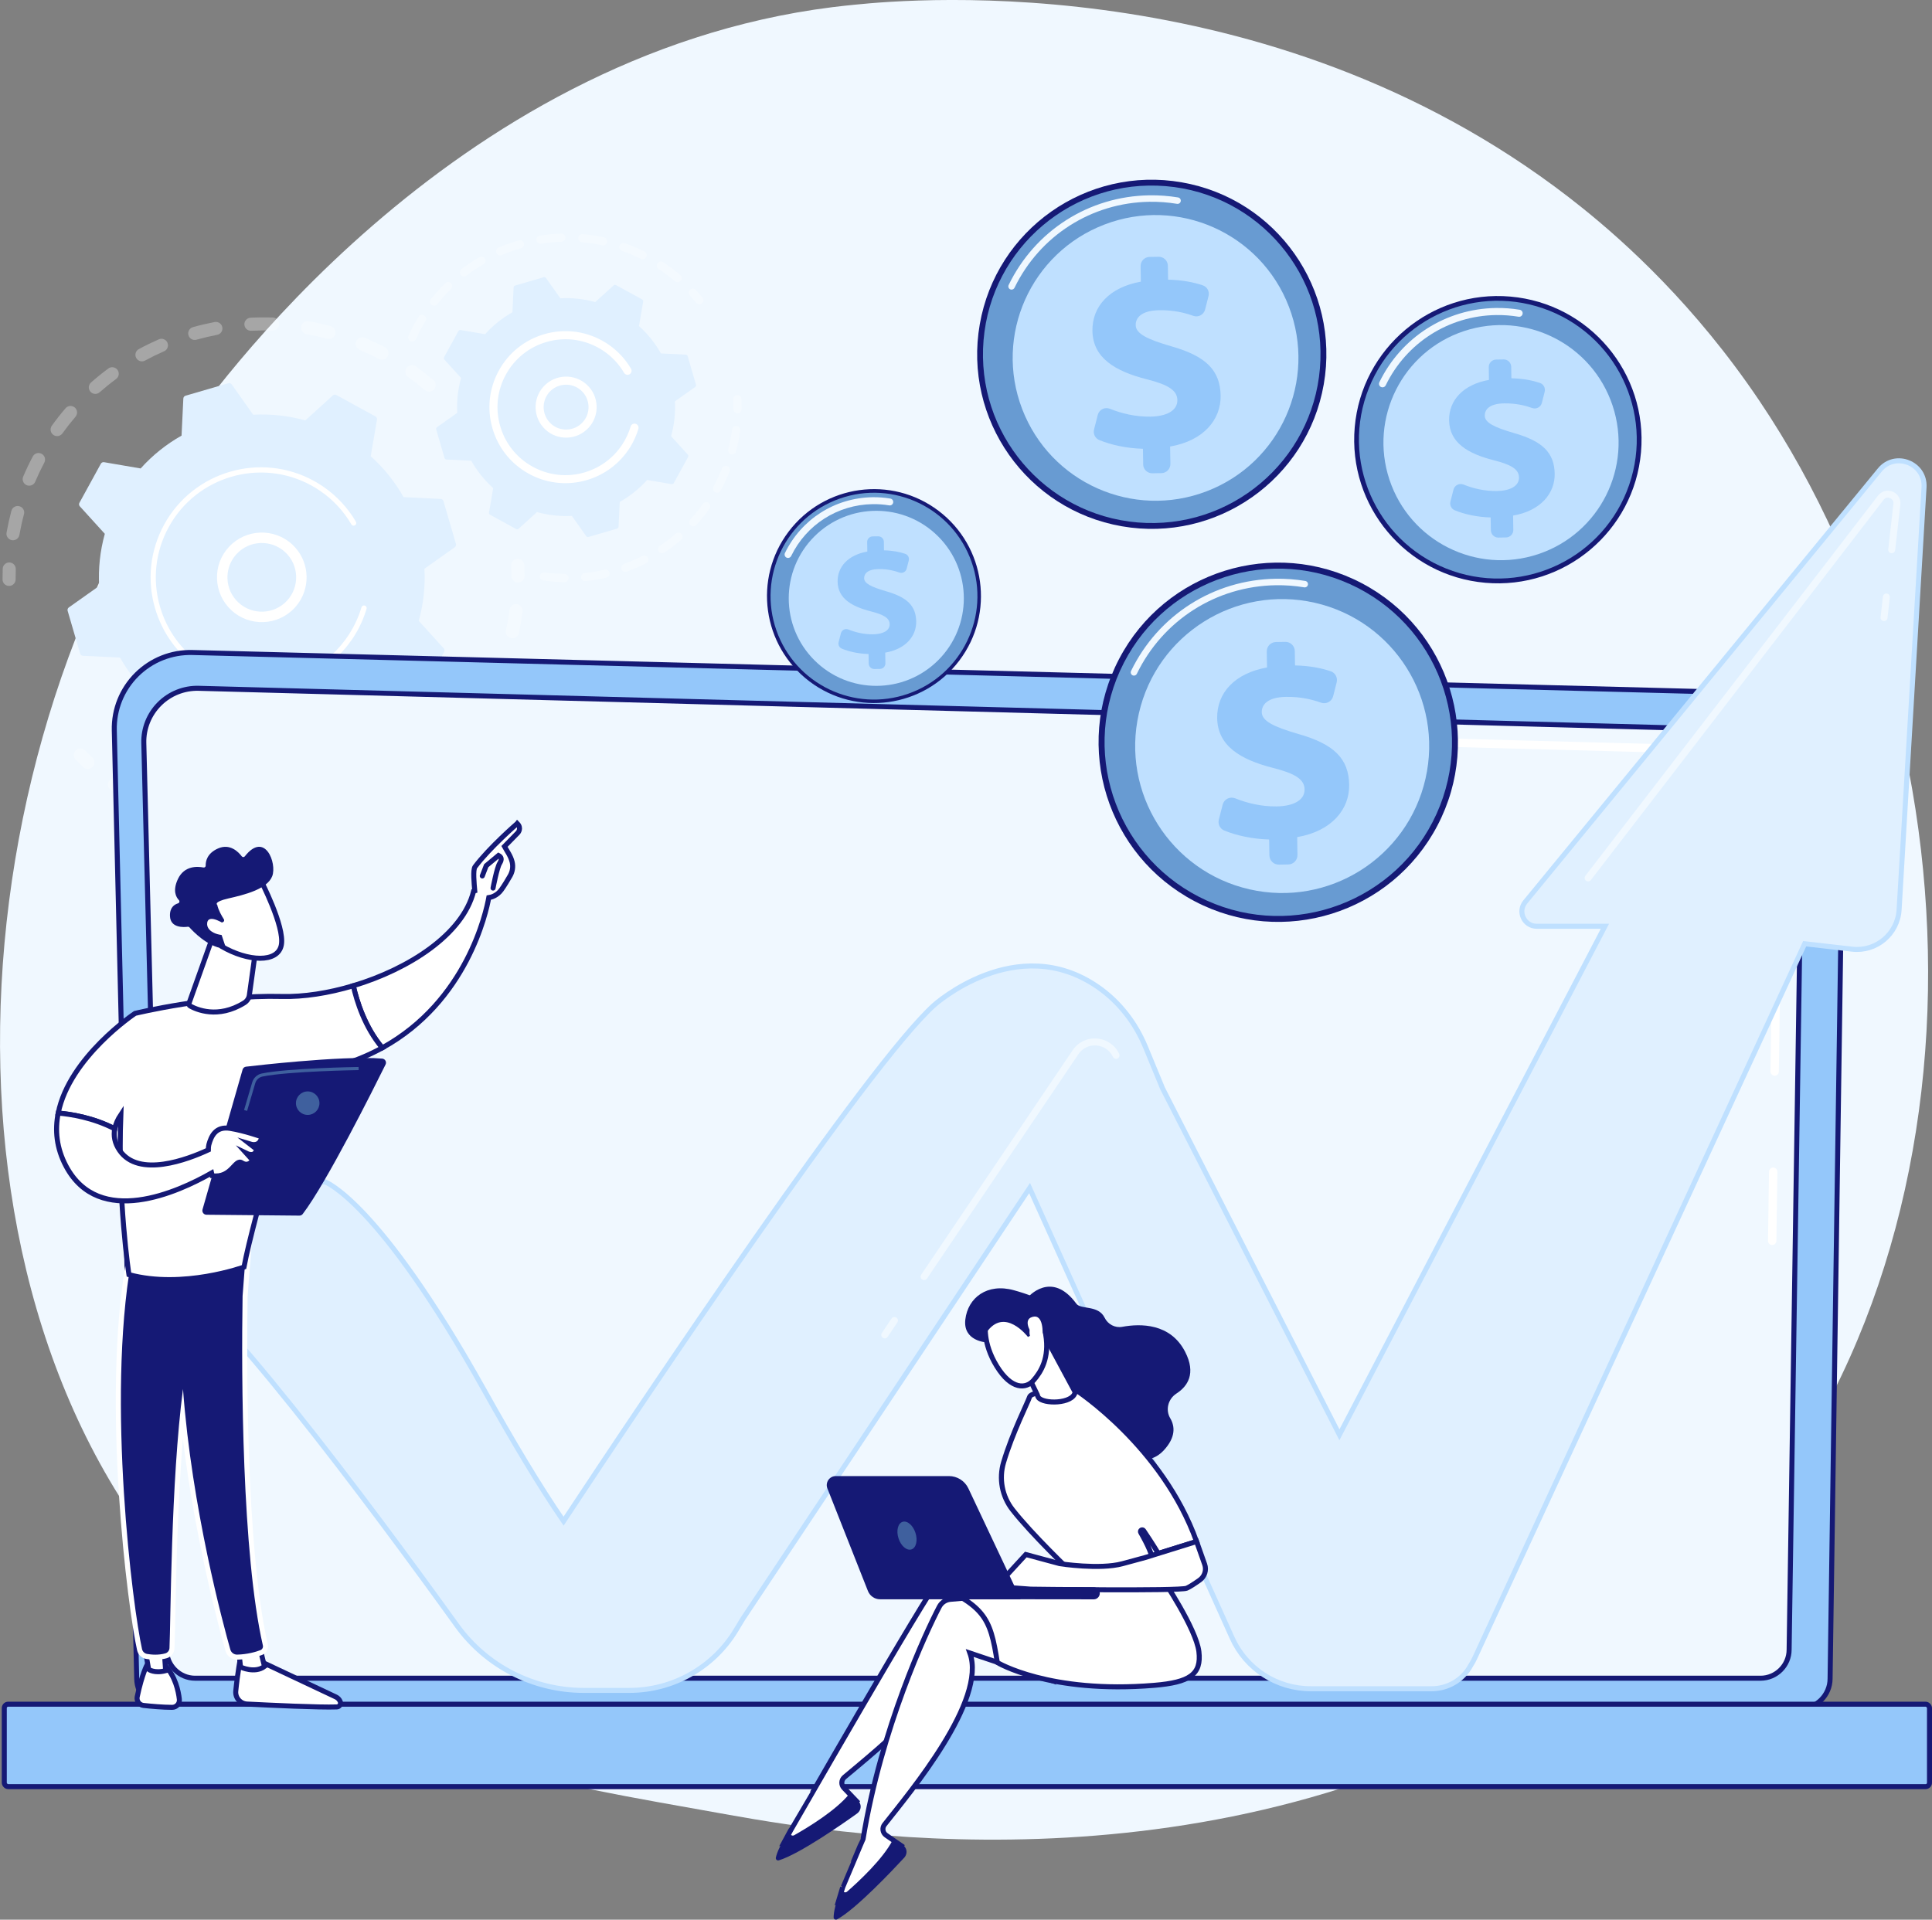 <?xml version="1.0" encoding="UTF-8"?>
<svg id="Ebene_2" data-name="Ebene 2" xmlns="http://www.w3.org/2000/svg" viewBox="0 0 770.61 765.86">
  <rect x="0" y="0" width="770.61" height="765.86" fill="#808080" stroke="none"/>
  <defs>
    <style>
      .cls-1, .cls-2, .cls-3, .cls-4, .cls-5, .cls-6, .cls-7, .cls-8 {
        stroke-width: 0px;
      }

      .cls-1, .cls-9 {
        fill: #f0f8ff;
      }

      .cls-10 {
        stroke: #bfe0ff;
      }

      .cls-10, .cls-11, .cls-12, .cls-13, .cls-9 {
        stroke-miterlimit: 10;
        stroke-width: 2px;
      }

      .cls-10, .cls-8 {
        fill: #e0f0ff;
      }

      .cls-2, .cls-13 {
        fill: #94c7fa;
      }

      .cls-3 {
        fill: #3f609e;
      }

      .cls-14 {
        opacity: .3;
      }

      .cls-4 {
        fill: #151975;
      }

      .cls-11 {
        stroke-linecap: round;
      }

      .cls-11, .cls-12, .cls-13, .cls-9 {
        stroke: #151975;
      }

      .cls-11, .cls-12, .cls-7 {
        fill: #fff;
      }

      .cls-5 {
        fill: #689bd2;
      }

      .cls-6 {
        fill: #bfe0ff;
      }
    </style>
  </defs>
  <g id="Software_revenue" data-name="Software revenue">
    <g>
      <path class="cls-1" d="M676.54,631.21c-20.02,19.82-37.93,31.47-51.64,40.26-133.75,85.77-286.63,61.05-333.9,52.6-76.26-13.63-140.64-23.25-195.95-71.25-125.68-109.06-119.57-336.57-23.53-477.5C82.89,158.62,178.79,22.1,332,2.86c3.75-.47,6.54-.74,8.99-.99,23.7-2.41,170.58-15.13,290.35,81.24,17.14,13.8,44.73,38.68,70.32,76.63,93.55,138.77,93.84,353.68-25.13,471.46Z"/>
      <g>
        <g>
          <g class="cls-14">
            <path class="cls-7" d="M173.12,155.31c-.93,1.1-2.58,1.22-3.67.29-2.13-1.82-4.36-3.57-6.65-5.2-1.16-.83-1.43-2.43-.63-3.59,0-.01.02-.03.03-.04.84-1.17,2.47-1.44,3.64-.6,2.41,1.72,4.76,3.57,7,5.48,1.02.87,1.2,2.37.46,3.46-.05.07-.11.15-.17.22ZM151.13,143.19c-2.49-1.31-5.05-2.52-7.63-3.61-1.33-.56-1.95-2.09-1.39-3.41.57-1.33,2.09-1.95,3.42-1.39,2.71,1.14,5.41,2.42,8.03,3.8,1.27.67,1.76,2.25,1.09,3.52-.05.09-.1.18-.16.26-.74,1.07-2.18,1.45-3.36.83ZM130.53,135.13c-2.71-.72-5.48-1.33-8.24-1.82-1.42-.25-2.36-1.6-2.12-3.02.25-1.42,1.6-2.36,3.02-2.12,2.91.51,5.83,1.16,8.68,1.92,1.39.37,2.22,1.8,1.85,3.19-.08.3-.21.57-.37.81-.61.88-1.72,1.33-2.82,1.04ZM108.65,131.89c-2.8-.1-5.64-.07-8.44.07-1.44.07-2.66-1.03-2.74-2.47-.07-1.44,1.03-2.66,2.47-2.74,2.95-.15,5.94-.17,8.89-.07,1.44.05,2.56,1.26,2.51,2.7-.02.51-.18.99-.46,1.38-.49.71-1.32,1.16-2.24,1.13ZM86.59,133.59c-2.75.53-5.51,1.18-8.22,1.94-1.39.39-2.82-.42-3.21-1.81-.39-1.39.42-2.83,1.81-3.21,2.85-.8,5.76-1.48,8.65-2.04,1.41-.27,2.78.66,3.05,2.07.14.71-.03,1.41-.41,1.97-.37.55-.96.95-1.66,1.08ZM65.45,140.14c-2.57,1.12-5.12,2.37-7.59,3.71-1.27.69-2.85.22-3.53-1.05-.69-1.27-.22-2.85,1.05-3.53,2.59-1.41,5.28-2.72,7.98-3.9,1.32-.58,2.86.03,3.43,1.34.37.86.25,1.81-.24,2.52-.27.39-.64.71-1.1.91ZM4.72,215.5c-1.42-.25-2.36-1.6-2.11-3.02.52-2.9,1.17-5.82,1.93-8.68.37-1.39,1.8-2.22,3.19-1.84,1.39.37,2.21,1.8,1.84,3.19-.73,2.71-1.34,5.48-1.83,8.24-.07.38-.21.72-.42,1.02-.56.82-1.57,1.27-2.61,1.09ZM46.31,151.2c-2.25,1.66-4.46,3.45-6.56,5.3-1.08.95-2.73.85-3.68-.23-.95-1.08-.84-2.72.23-3.68,2.21-1.95,4.54-3.83,6.91-5.58,1.16-.86,2.79-.61,3.65.55.68.92.66,2.13.05,3.03-.16.23-.36.44-.6.62ZM10.63,193.56c-1.32-.56-1.94-2.09-1.38-3.42,1.15-2.71,2.44-5.41,3.82-8.02.67-1.28,2.25-1.76,3.52-1.09,1.27.67,1.76,2.25,1.09,3.52-1.31,2.48-2.53,5.05-3.63,7.63-.07.16-.16.32-.25.46-.69,1-2.01,1.41-3.17.92ZM30.12,166.26c-1.82,2.13-3.58,4.36-5.22,6.64-.84,1.17-2.47,1.44-3.64.59-1.15-.83-1.43-2.43-.63-3.59.01-.02.02-.03.03-.05,1.72-2.4,3.57-4.75,5.49-6.99.94-1.09,2.58-1.22,3.68-.28,1.02.87,1.2,2.37.45,3.45-.05.08-.11.15-.17.22Z"/>
            <path class="cls-7" d="M5.77,232.64c.29-.42.46-.94.46-1.49,0-1.34.01-2.71.06-4.06.05-1.44-1.07-2.65-2.51-2.7-1.44-.05-2.65,1.07-2.7,2.51-.05,1.42-.07,2.86-.07,4.27,0,1.44,1.18,2.6,2.62,2.59.89,0,1.67-.45,2.14-1.13Z"/>
          </g>
          <g class="cls-14">
            <path class="cls-7" d="M37.18,305.63c.71-1.04.59-2.47-.35-3.36-.97-.93-1.94-1.89-2.88-2.86-1-1.04-2.65-1.06-3.69-.06-1.04,1-1.06,2.65-.06,3.69.99,1.02,2.01,2.04,3.03,3.01,1.04.99,2.69.95,3.69-.09.1-.1.18-.21.26-.32Z"/>
            <path class="cls-7" d="M187.83,293.96c-.87,1.14-2.51,1.37-3.65.49-1.14-.87-1.36-2.51-.49-3.65,1.66-2.18,3.26-4.46,4.76-6.81.77-1.21,2.39-1.57,3.6-.79,1.21.78,1.57,2.39.79,3.6-.65,1.02-1.32,2.02-2,3.01-.97,1.41-1.98,2.81-3.01,4.16ZM196.2,275.6c-1.31-.6-1.88-2.15-1.27-3.46,1.16-2.51,2.23-5.09,3.17-7.68.49-1.35,1.99-2.05,3.34-1.56,1.35.49,2.05,1.99,1.56,3.34-.99,2.73-2.11,5.45-3.34,8.09-.06.14-.14.27-.22.39-.71,1.03-2.07,1.43-3.24.89ZM178.47,304.64c-2.06,2.04-4.23,4.03-6.46,5.9-1.1.92-2.75.78-3.67-.32-.92-1.1-.78-2.75.32-3.67,2.12-1.77,4.18-3.66,6.13-5.6,1.02-1.01,2.67-1.01,3.69.01.9.9,1,2.3.3,3.31-.09.13-.19.26-.31.37ZM203.83,254.59c-1.41-.3-2.3-1.69-2-3.1.58-2.7,1.05-5.45,1.4-8.19.18-1.43,1.49-2.44,2.92-2.25,1.43.18,2.44,1.49,2.25,2.92-.37,2.88-.86,5.78-1.47,8.62-.07.34-.21.66-.4.93-.58.84-1.63,1.3-2.7,1.07ZM160.53,318.88c-2.45,1.54-5.01,3-7.59,4.33-1.28.66-2.85.16-3.51-1.12-.66-1.28-.16-2.85,1.12-3.51,2.46-1.27,4.88-2.65,7.21-4.11,1.22-.77,2.83-.4,3.59.82.57.91.51,2.03-.06,2.86-.2.28-.45.53-.76.73ZM139.91,328.85c-2.74.97-5.55,1.83-8.36,2.57-1.39.36-2.82-.47-3.18-1.86-.37-1.39.47-2.82,1.86-3.18,2.67-.7,5.34-1.52,7.94-2.44,1.36-.48,2.85.23,3.33,1.59.29.82.15,1.68-.31,2.35-.3.44-.74.79-1.28.98ZM117.6,334.08c-2.89.35-5.82.58-8.72.69-1.44.05-2.65-1.07-2.7-2.51-.05-1.44,1.07-2.65,2.51-2.7,2.75-.1,5.54-.32,8.28-.66,1.43-.17,2.73.84,2.9,2.27.08.66-.09,1.28-.44,1.79-.41.59-1.06,1.02-1.83,1.11ZM94.69,334.33c-2.89-.29-5.81-.71-8.66-1.24-1.41-.26-2.35-1.62-2.08-3.04.26-1.41,1.63-2.35,3.04-2.08,2.71.51,5.48.9,8.22,1.18,1.43.14,2.48,1.42,2.33,2.85-.05.45-.2.87-.44,1.22-.52.76-1.43,1.22-2.41,1.12ZM72.26,329.53c-2.75-.92-5.5-1.97-8.17-3.11-1.32-.57-1.93-2.1-1.36-3.42.57-1.32,2.1-1.93,3.42-1.36,2.54,1.09,5.15,2.09,7.76,2.96,1.37.46,2.1,1.93,1.65,3.3-.08.24-.19.46-.32.65-.64.93-1.85,1.37-2.97.99ZM51.46,319.93c-1.83-1.1-3.65-2.27-5.41-3.48-.64-.44-1.27-.88-1.89-1.33-1.17-.84-1.47-2.47-.59-3.64.84-1.17,2.47-1.43,3.64-.59.59.43,1.19.85,1.8,1.27,1.67,1.15,3.4,2.26,5.14,3.31,1.23.74,1.63,2.34.89,3.58-.03.05-.06.09-.09.14-.77,1.13-2.3,1.47-3.49.75Z"/>
            <path class="cls-7" d="M208.78,231.22c.29-.43.46-.94.46-1.5-.01-1.41-.06-2.85-.13-4.27-.07-1.44-1.3-2.54-2.74-2.47-1.44.07-2.54,1.3-2.47,2.74.07,1.35.11,2.72.13,4.06.01,1.44,1.19,2.59,2.63,2.58.88,0,1.66-.46,2.12-1.13Z"/>
          </g>
          <g>
            <path class="cls-8" d="M176.89,199.92c-.15-.5-.59-.85-1.11-.88l-14.81-.71c-3.4-6.03-7.79-11.56-13.1-16.32l2.5-14.6c.09-.51-.16-1.02-.62-1.27l-15.59-8.55c-.46-.25-1.02-.18-1.4.17l-10.97,9.96c-6.86-1.91-13.89-2.64-20.8-2.26l-8.57-12.1c-.3-.42-.84-.61-1.34-.47l-17.07,4.98c-.5.15-.85.59-.88,1.11l-.71,14.81c-6.03,3.4-11.56,7.79-16.32,13.1l-14.6-2.5c-.51-.09-1.02.16-1.27.62l-8.55,15.59c-.25.46-.18,1.02.17,1.4l9.96,10.97c-1.91,6.86-2.64,13.89-2.26,20.8l-12.1,8.57c-.42.3-.61.84-.47,1.34l4.98,17.07c.15.5.59.85,1.11.88l14.81.71c3.4,6.03,7.79,11.56,13.1,16.32l-2.5,14.6c-.09.51.16,1.02.61,1.27l15.59,8.55c.46.25,1.02.18,1.4-.17l10.97-9.96c6.86,1.91,13.89,2.64,20.8,2.26l8.57,12.1c.3.42.84.61,1.34.47l17.07-4.98c.5-.15.85-.59.88-1.11l.71-14.81c6.03-3.4,11.56-7.79,16.32-13.1l14.6,2.5c.51.09,1.02-.16,1.27-.62l8.55-15.59c.25-.46.18-1.02-.17-1.4l-9.96-10.97c1.91-6.86,2.64-13.89,2.26-20.8l12.1-8.57c.42-.3.61-.84.47-1.34l-4.98-17.07Z"/>
            <path class="cls-7" d="M117.52,242.5c-6.71,7.22-18.04,7.64-25.26.93-3.5-3.25-5.52-7.67-5.7-12.44-.18-4.77,1.52-9.33,4.77-12.82,6.71-7.22,18.04-7.64,25.26-.93,6.57,6.1,7.51,16.03,2.57,23.21-.49.71-1.04,1.4-1.64,2.05ZM90.73,230.83c.13,3.66,1.68,7.05,4.37,9.54,5.54,5.14,14.23,4.83,19.37-.71,5.15-5.54,4.83-14.23-.71-19.37-5.54-5.14-14.23-4.83-19.37.71-.47.5-.89,1.03-1.27,1.59-1.66,2.41-2.49,5.27-2.39,8.25Z"/>
            <path class="cls-7" d="M140.23,255.38c.85-1.23,1.64-2.52,2.37-3.85h0c.23-.42.45-.84.67-1.27,1.07-2.1,1.96-4.28,2.67-6.51,0-.03.02-.06.03-.09.03-.09.05-.17.08-.26.05-.17.1-.34.15-.51.13-.44-.05-.91-.41-1.16-.09-.06-.19-.11-.3-.14-.55-.16-1.13.15-1.3.7-.84,2.84-2,5.61-3.44,8.23-7.13,13.01-20.21,20.73-34.02,21.64-7.68.51-15.59-1.09-22.82-5.06-1.27-.7-2.49-1.45-3.67-2.26-7.91-5.44-13.67-13.38-16.4-22.73-3.13-10.74-1.9-22.05,3.48-31.86,11.1-20.25,36.6-27.68,56.84-16.59,1.25.68,2.46,1.43,3.62,2.23,5.05,3.47,9.28,8.01,12.38,13.31.08.14.19.25.31.33.32.22.76.25,1.12.04.5-.29.67-.93.37-1.43-3.25-5.56-7.69-10.32-12.99-13.97-1.22-.84-2.49-1.62-3.8-2.34-21.25-11.65-48.02-3.83-59.67,17.41-5.64,10.3-6.94,22.17-3.65,33.44,2.86,9.81,8.9,18.14,17.21,23.86,1.23.85,2.52,1.64,3.85,2.37,10.3,5.64,22.17,6.94,33.44,3.65,9.81-2.86,18.15-8.91,23.86-17.22Z"/>
          </g>
        </g>
        <g>
          <g class="cls-14">
            <path class="cls-7" d="M280.28,120.72c.39-.57.38-1.36-.08-1.93-.86-1.06-1.77-2.11-2.69-3.12-.6-.65-1.62-.7-2.27-.1-.66.6-.7,1.62-.1,2.27.88.96,1.75,1.96,2.57,2.97.56.69,1.57.79,2.26.23.12-.1.23-.21.31-.34Z"/>
            <path class="cls-7" d="M271.52,112.01c-.58.68-1.59.76-2.27.18-1.71-1.45-3.52-2.83-5.36-4.1-.39-.27-.78-.53-1.18-.79-.74-.49-.95-1.49-.46-2.23.49-.68,1.49-.95,2.23-.46.42.27.83.55,1.24.83,1.94,1.33,3.83,2.78,5.62,4.3.63.54.75,1.47.29,2.14-.03.04-.06.09-.1.13ZM255.61,103.23c-2.44-1.21-4.97-2.27-7.53-3.17-.84-.29-1.28-1.21-.99-2.05.29-.83,1.21-1.28,2.05-.99,2.68.94,5.34,2.06,7.9,3.32.8.39,1.12,1.36.73,2.16-.03.07-.07.14-.12.2-.45.65-1.31.89-2.04.53ZM240.21,97.84c-2.66-.57-5.37-.98-8.08-1.22-.88-.08-1.54-.86-1.46-1.74.08-.89.86-1.54,1.74-1.46,2.84.25,5.69.68,8.48,1.28.87.19,1.42,1.04,1.24,1.91-.05.21-.13.4-.25.57-.36.52-1.01.8-1.67.66ZM223.95,96.41c-2.72.1-5.46.36-8.13.79-.88.14-1.7-.46-1.84-1.33-.14-.88.46-1.7,1.33-1.84,2.81-.45,5.68-.73,8.53-.83.89-.03,1.63.66,1.67,1.55.01.36-.09.69-.28.97-.28.41-.74.68-1.27.7ZM207.84,98.99c-2.61.76-5.2,1.68-7.7,2.75-.82.35-1.76-.03-2.11-.85-.35-.82.03-1.76.85-2.11,2.62-1.12,5.33-2.09,8.07-2.88.85-.25,1.75.25,1.99,1.1.14.48.04.98-.22,1.36-.2.3-.51.53-.88.63ZM192.84,105.4c-2.35,1.37-4.63,2.89-6.79,4.54-.71.54-1.72.4-2.26-.3-.54-.71-.4-1.71.3-2.26,2.26-1.72,4.66-3.33,7.12-4.76.77-.45,1.75-.19,2.2.58.32.56.28,1.23-.06,1.72-.13.19-.3.36-.52.48ZM179.87,115.29c-1.93,1.89-3.78,3.94-5.47,6.07-.55.69-1.57.81-2.26.26-.7-.55-.8-1.56-.26-2.26,1.78-2.24,3.71-4.38,5.74-6.36.64-.62,1.65-.61,2.28.02.55.56.6,1.42.18,2.04-.06.08-.12.16-.2.24ZM163.75,136.08c-.81-.37-1.17-1.32-.8-2.13,1.02-2.24,2.18-4.46,3.44-6.6.19-.33.38-.65.58-.97.44-.77,1.46-1,2.21-.53.76.47.99,1.46.53,2.21-.19.3-.37.6-.55.91-1.21,2.05-2.31,4.17-3.29,6.3-.04.09-.09.17-.14.25-.43.63-1.27.88-1.99.55Z"/>
          </g>
          <g class="cls-14">
            <path class="cls-7" d="M282.99,202.88c-1.62,2.29-3.39,4.5-5.27,6.57-.6.66-1.61.71-2.27.11-.66-.6-.7-1.61-.11-2.27,1.79-1.98,3.48-4.09,5.03-6.27.51-.73,1.52-.9,2.24-.39.72.51.9,1.5.4,2.23,0,0,0,.01-.01.02ZM285.25,196.36c-.78-.42-1.07-1.4-.65-2.18,1.27-2.35,2.41-4.81,3.39-7.29.33-.82,1.26-1.23,2.09-.91.83.33,1.23,1.26.91,2.09-1.03,2.61-2.22,5.18-3.56,7.64-.03.05-.06.1-.09.15-.46.67-1.36.9-2.09.5ZM271.68,215.34c-2.13,1.83-4.38,3.55-6.71,5.11-.74.49-1.74.3-2.23-.44-.5-.74-.3-1.73.44-2.23,2.22-1.48,4.37-3.12,6.4-4.87.67-.58,1.69-.5,2.27.17.49.57.51,1.37.11,1.96-.08.11-.17.21-.28.31ZM291.64,181.2c-.86-.22-1.38-1.1-1.16-1.96.67-2.59,1.18-5.24,1.53-7.89.12-.88.93-1.5,1.8-1.39.88.12,1.5.92,1.39,1.81-.36,2.78-.9,5.56-1.61,8.28-.05.19-.13.36-.23.51-.37.54-1.06.82-1.73.65ZM257.7,224.7c-2.5,1.26-5.1,2.39-7.74,3.34-.84.3-1.76-.13-2.06-.97-.3-.84.13-1.76.97-2.06,2.51-.91,5-1.98,7.38-3.19.79-.4,1.76-.08,2.16.71.28.54.21,1.17-.11,1.64-.15.21-.35.4-.6.52ZM241.89,230.43c-2.73.63-5.53,1.1-8.31,1.4-.88.09-1.68-.55-1.77-1.43-.09-.88.54-1.68,1.43-1.77,2.65-.28,5.32-.73,7.93-1.33.87-.2,1.73.34,1.93,1.21.11.46,0,.91-.24,1.27-.22.32-.56.56-.96.66ZM225.15,232.21c-2.81-.04-5.64-.26-8.41-.64-.88-.12-1.5-.93-1.38-1.81.12-.88.93-1.5,1.81-1.38,2.64.36,5.34.57,8.02.61.89.01,1.6.75,1.59,1.63,0,.33-.11.63-.28.89-.29.43-.79.71-1.35.7Z"/>
            <path class="cls-7" d="M295.51,164.17c.18-.26.28-.57.28-.9.01-1.38-.02-2.76-.09-4.11-.05-.89-.8-1.57-1.69-1.53-.89.05-1.57.8-1.53,1.69.07,1.29.1,2.61.09,3.93,0,.89.71,1.62,1.6,1.62.55,0,1.05-.27,1.34-.7Z"/>
          </g>
          <g>
            <path class="cls-8" d="M274.28,142.07c-.1-.33-.4-.57-.74-.59l-9.91-.48c-2.28-4.03-5.22-7.73-8.76-10.92l1.67-9.77c.06-.34-.11-.68-.41-.85l-10.43-5.72c-.3-.17-.68-.12-.94.11l-7.34,6.67c-4.59-1.28-9.29-1.76-13.92-1.52l-5.73-8.1c-.2-.28-.56-.41-.89-.31l-11.42,3.33c-.33.1-.57.4-.59.74l-.48,9.91c-4.03,2.28-7.73,5.22-10.92,8.76l-9.77-1.67c-.34-.06-.69.11-.85.41l-5.72,10.43c-.17.31-.12.68.11.94l6.67,7.34c-1.28,4.59-1.76,9.29-1.52,13.92l-8.1,5.73c-.28.2-.41.56-.31.89l3.33,11.42c.1.33.4.57.74.59l9.91.48c2.28,4.03,5.22,7.73,8.76,10.92l-1.67,9.77c-.06.34.11.68.41.85l10.43,5.72c.3.17.68.12.94-.11l7.34-6.67c4.59,1.28,9.29,1.76,13.92,1.52l5.73,8.1c.2.28.56.41.89.31l11.42-3.33c.33-.1.57-.4.59-.74l.48-9.91c4.03-2.28,7.73-5.22,10.92-8.76l9.77,1.67c.34.06.68-.11.85-.41l5.72-10.43c.17-.3.12-.68-.11-.94l-6.67-7.34c1.28-4.59,1.76-9.29,1.52-13.92l8.1-5.73c.28-.2.41-.56.31-.89l-3.33-11.42Z"/>
            <path class="cls-7" d="M234.71,170.71c-2.21,2.38-5.22,3.76-8.47,3.88-3.25.12-6.35-1.03-8.73-3.25-4.92-4.57-5.2-12.28-.63-17.21,4.57-4.92,12.29-5.2,17.21-.63,2.38,2.21,3.76,5.22,3.88,8.47.1,2.64-.65,5.19-2.12,7.33-.34.49-.72.96-1.13,1.41ZM219.69,168.98c1.75,1.63,4.03,2.48,6.43,2.39,2.39-.09,4.6-1.1,6.23-2.85h0c1.63-1.75,2.48-4.03,2.39-6.43-.09-2.39-1.1-4.6-2.85-6.23-3.62-3.36-9.3-3.15-12.66.46-.3.33-.58.67-.82,1.03-2.47,3.6-2,8.57,1.29,11.63Z"/>
            <path class="cls-7" d="M250.52,179.67c.58-.84,1.12-1.71,1.62-2.63.99-1.81,1.8-3.72,2.41-5.69.03-.09.05-.18.08-.27.2-.69-.07-1.4-.63-1.79-.14-.09-.29-.17-.46-.22-.85-.25-1.75.23-2,1.08-.55,1.84-1.3,3.63-2.23,5.32h0c-.05.09-.1.19-.15.28-2.23,3.98-5.37,7.26-9.14,9.63-2.04,1.29-4.27,2.3-6.64,3.02-.02,0-.04.01-.06.02-.06.02-.12.04-.18.05-6.95,2.03-14.27,1.23-20.62-2.25-.82-.45-1.61-.94-2.38-1.46-5.12-3.52-8.85-8.66-10.61-14.71-2.03-6.95-1.23-14.27,2.25-20.62,3.48-6.34,9.22-10.96,16.17-12.99,6.95-2.03,14.27-1.23,20.62,2.25.81.44,1.59.92,2.34,1.44,3.27,2.25,6.01,5.19,8.01,8.61.12.21.29.38.48.51.5.34,1.17.39,1.72.06.77-.45,1.03-1.43.58-2.2-2.24-3.83-5.31-7.12-8.96-9.64-.84-.58-1.72-1.12-2.62-1.62-7.1-3.89-15.3-4.79-23.07-2.52-7.77,2.27-14.2,7.42-18.09,14.53-3.89,7.1-4.79,15.3-2.52,23.07,1.97,6.77,6.14,12.52,11.87,16.46.85.59,1.74,1.13,2.66,1.64,13.75,7.54,30.85,3.27,39.55-9.39Z"/>
          </g>
        </g>
      </g>
      <path class="cls-13" d="M54.54,669.67c0,6.62,5.42,12.03,12.04,12.03h651.34c6.62,0,12.04-5.41,12.04-12.03l5.42-374.31c0-6.62-7.8-19.54-22.09-18.57l-636.56-16.47c-8.31-.22-16.35,2.98-22.23,8.85-5.89,5.87-9.11,13.89-8.91,22.19l8.94,378.3Z"/>
      <path class="cls-9" d="M66.43,658.13c0,6.27,5.13,11.4,11.4,11.4h624.39c6.27,0,11.4-5.13,11.4-11.4l5.11-339.8c-.6-20.45-18.53-27.8-29.4-27.36l-610.09-16.37c-5.84-.16-11.49,2.09-15.62,6.22-4.14,4.13-6.41,9.77-6.26,15.61l9.07,361.7Z"/>
      <g>
        <path class="cls-7" d="M706.87,496.7h-.02c-.92-.01-1.66-.77-1.65-1.7l.4-27.56c.01-.91.76-1.65,1.67-1.65h.02c.92.01,1.66.77,1.65,1.7l-.4,27.56c-.01.91-.76,1.65-1.67,1.65Z"/>
        <path class="cls-7" d="M707.86,429.17h-.02c-.92-.01-1.66-.77-1.65-1.7l1.55-105.54c-.03-6.27-1.93-11.27-5.66-14.84-6.95-6.66-17.99-6.32-18.46-6.3l-195-5.23c-.92-.02-1.65-.79-1.62-1.71.02-.92.73-1.71,1.71-1.62l194.88,5.23c1.21-.07,12.97-.28,20.79,7.22,4.4,4.22,6.65,10.03,6.69,17.27l-1.55,105.58c-.01.91-.76,1.65-1.67,1.65Z"/>
      </g>
      <rect class="cls-13" x="1.7" y="679.89" width="767.9" height="32.89" rx="1.55" ry="1.55" transform="translate(771.31 1392.67) rotate(180)"/>
      <path class="cls-10" d="M749.77,187.52l-141.39,172.32c-3.18,3.87-.42,9.7,4.59,9.7h27.18l-105.9,202.88-70.53-138.19-6.82-16.52c-3.97-9.62-10.47-18.06-19.03-23.97-32.4-22.39-65.25,7.22-65.25,7.22-26.5,23.85-114.29,155.16-147.83,205.92-9.79-14.27-20.24-31.83-31.75-52.45-42.26-75.73-63.48-82.96-63.48-82.96-44.67,4.48-67.71,33.29-67.71,33.29,20.21,7.1,87.51,97.99,120.4,143.71,11.71,16.27,30.52,25.91,50.57,25.91h18.21c17.41,0,33.54-9.12,42.53-24.03l2.73-4.52,114.38-171.85,80.8,179.49c5.55,12.32,17.8,20.25,31.32,20.25h48.28c6.41,0,12.31-3.48,15.42-9.08l.22-.4c.56-.85,1.06-1.75,1.49-2.69l131.62-285.05,18.95,2.17c9.6,1.1,18.15-6.09,18.72-15.74l9.94-168.51c.57-9.64-11.54-14.38-17.66-6.91Z"/>
      <path class="cls-1" d="M368.59,510.69c-.27,0-.54-.08-.78-.24-.64-.43-.8-1.29-.37-1.93l60.38-89.5c2.18-3.23,5.81-5,9.7-4.69,3.89.29,7.21,2.58,8.88,6.1.33.69.03,1.52-.66,1.85-.69.33-1.52.03-1.85-.66-1.24-2.61-3.69-4.3-6.58-4.52-2.89-.23-5.57,1.08-7.18,3.48l-60.38,89.5c-.27.4-.71.61-1.15.61Z"/>
      <path class="cls-1" d="M352.9,533.95c-.27,0-.54-.08-.78-.24-.64-.43-.8-1.29-.37-1.93l3.87-5.74c.43-.64,1.29-.8,1.93-.37.64.43.8,1.29.37,1.93l-3.87,5.74c-.27.4-.71.61-1.15.61Z"/>
      <g>
        <g>
          <circle class="cls-4" cx="348.61" cy="237.82" r="42.67" transform="translate(-51.39 372.33) rotate(-52.89)"/>
          <circle class="cls-5" cx="348.61" cy="237.82" r="41.25" transform="translate(-59.11 128.96) rotate(-19.35)"/>
          <path class="cls-1" d="M314.35,222.6c-.21,0-.42-.04-.62-.14-.69-.33-.97-1.16-.64-1.84,6.55-13.49,19.92-22.02,34.91-22.25,2.39-.04,4.79.14,7.13.53.75.12,1.26.83,1.13,1.59-.12.75-.83,1.27-1.59,1.13-2.17-.36-4.41-.53-6.63-.49-13.94.22-26.38,8.15-32.47,20.69-.24.48-.72.77-1.22.78Z"/>
          <circle class="cls-6" cx="349.52" cy="238.71" r="34.92" transform="translate(-66.42 317.06) rotate(-45)"/>
          <path class="cls-2" d="M346.5,264.72l-.06-3.8c-3.96-.1-7.89-.97-10.69-2.15-1-.42-1.52-1.53-1.25-2.58l.91-3.55c.33-1.3,1.73-2,2.98-1.5,2.78,1.11,6.2,1.98,9.87,1.92,3.81-.06,6.64-1.4,6.6-4.05-.04-2.39-2.26-3.78-7.58-5.12-7.59-1.95-13.08-5.16-13.18-11.82-.09-6.01,4.23-10.67,11.84-12.02l-.06-3.8c-.02-1.22.96-2.23,2.18-2.25l2.23-.03c1.22-.02,2.23.96,2.25,2.18l.05,3.41c3.67.09,6.34.67,8.47,1.39,1.09.36,1.7,1.52,1.42,2.64l-.84,3.29c-.32,1.27-1.66,1.98-2.89,1.54-1.96-.71-4.73-1.43-8.31-1.38-4.52.07-5.79,1.96-5.76,3.65.03,2.07,2.77,3.45,8.68,5.17,8.44,2.39,11.99,5.83,12.08,12.1.09,5.75-4.1,10.99-12.35,12.41l.07,4.25c.02,1.22-.96,2.23-2.18,2.25l-2.23.03c-1.22.02-2.23-.96-2.25-2.18Z"/>
        </g>
        <g>
          <circle class="cls-4" cx="459.42" cy="141.36" r="69.64" transform="translate(241.31 569.7) rotate(-80.12)"/>
          <circle class="cls-5" cx="459.42" cy="141.36" r="67.32" transform="translate(280.24 587.39) rotate(-85.22)"/>
          <path class="cls-1" d="M403.5,115.55c-.2,0-.4-.04-.58-.13-.64-.31-.91-1.09-.6-1.73,10.53-21.69,32.03-35.4,56.12-35.77,3.84-.06,7.7.23,11.46.85.7.12,1.18.78,1.06,1.49-.12.7-.78,1.19-1.49,1.06-3.61-.6-7.31-.87-10.99-.82-23.11.36-43.73,13.51-53.83,34.31-.22.45-.67.72-1.14.73Z"/>
          <circle class="cls-6" cx="460.91" cy="142.8" r="56.98" transform="translate(-20.57 174.48) rotate(-20.98)"/>
          <path class="cls-2" d="M455.98,185.24l-.1-6.2c-6.47-.16-12.88-1.58-17.45-3.5-1.63-.68-2.49-2.49-2.05-4.21l1.48-5.8c.54-2.13,2.83-3.26,4.87-2.44,4.53,1.82,10.12,3.22,16.11,3.13,6.22-.1,10.83-2.28,10.77-6.6-.06-3.9-3.68-6.17-12.37-8.35-12.39-3.18-21.34-8.43-21.51-19.29-.15-9.81,6.9-17.41,19.32-19.61l-.1-6.2c-.03-1.99,1.56-3.64,3.56-3.67l3.64-.06c1.99-.03,3.64,1.56,3.67,3.56l.09,5.57c5.98.15,10.35,1.1,13.82,2.26,1.78.59,2.78,2.49,2.31,4.3l-1.37,5.36c-.53,2.07-2.71,3.23-4.72,2.51-3.2-1.15-7.71-2.34-13.56-2.24-7.38.11-9.45,3.21-9.4,5.95.05,3.38,4.52,5.63,14.16,8.43,13.78,3.9,19.56,9.51,19.72,19.74.15,9.39-6.68,17.94-20.15,20.26l.11,6.94c.03,1.99-1.56,3.64-3.56,3.67l-3.64.06c-1.99.03-3.64-1.56-3.67-3.56Z"/>
        </g>
        <g>
          <circle class="cls-4" cx="509.86" cy="296.14" r="71.66" transform="translate(10.87 610.24) rotate(-62.34)"/>
          <circle class="cls-5" cx="509.86" cy="296.14" r="69.28" transform="translate(29.85 638.55) rotate(-65.65)"/>
          <path class="cls-1" d="M452.32,269.54c-.2,0-.4-.04-.58-.13-.64-.31-.91-1.09-.6-1.73,10.83-22.31,32.94-36.4,57.71-36.79,3.95-.06,7.92.23,11.78.88.7.12,1.18.78,1.06,1.49-.12.7-.78,1.18-1.49,1.06-3.71-.62-7.52-.9-11.32-.84-23.79.37-45.03,13.91-55.43,35.33-.22.45-.67.72-1.14.73Z"/>
          <circle class="cls-6" cx="511.4" cy="297.62" r="58.63" transform="translate(107.67 730.18) rotate(-77.17)"/>
          <path class="cls-2" d="M506.32,341.29l-.1-6.38c-6.65-.16-13.25-1.63-17.96-3.6-1.68-.7-2.56-2.56-2.11-4.33l1.53-5.97c.56-2.19,2.91-3.35,5.01-2.51,4.66,1.87,10.41,3.32,16.58,3.22,6.4-.1,11.15-2.35,11.08-6.8-.06-4.02-3.79-6.35-12.73-8.6-12.75-3.28-21.96-8.67-22.13-19.85-.16-10.1,7.1-17.92,19.88-20.18l-.1-6.38c-.03-2.05,1.61-3.74,3.66-3.77l3.75-.06c2.05-.03,3.74,1.61,3.77,3.66l.09,5.73c6.16.15,10.65,1.13,14.23,2.33,1.83.61,2.86,2.56,2.38,4.43l-1.4,5.52c-.54,2.13-2.79,3.32-4.85,2.58-3.29-1.19-7.94-2.4-13.95-2.31-7.6.12-9.72,3.3-9.68,6.12.05,3.47,4.65,5.79,14.58,8.68,14.18,4.01,20.13,9.78,20.29,20.31.15,9.66-6.88,18.46-20.74,20.84l.11,7.14c.03,2.05-1.61,3.74-3.66,3.77l-3.75.06c-2.05.03-3.74-1.61-3.77-3.66Z"/>
        </g>
        <g>
          <circle class="cls-4" cx="597.48" cy="175.42" r="57.31" transform="translate(370.52 755.29) rotate(-84.99)"/>
          <circle class="cls-5" cx="597.48" cy="175.42" r="55.4" transform="translate(237.5 683.53) rotate(-71.05)"/>
          <path class="cls-1" d="M551.47,154.53c-.21,0-.43-.04-.64-.14-.7-.34-.99-1.19-.65-1.89,8.72-17.97,26.54-29.32,46.49-29.63,3.18-.05,6.37.19,9.49.71.77.13,1.29.85,1.16,1.62-.13.77-.85,1.3-1.62,1.16-2.95-.49-5.97-.71-8.99-.67-18.88.29-35.74,11.04-44,28.04-.24.5-.73.79-1.25.8Z"/>
          <circle class="cls-6" cx="598.71" cy="176.61" r="46.89" transform="translate(-25.16 197.45) rotate(-18.35)"/>
          <path class="cls-2" d="M594.65,211.54l-.08-5.1c-5.32-.13-10.6-1.3-14.36-2.88-1.34-.56-2.05-2.05-1.68-3.46l1.22-4.77c.45-1.75,2.33-2.68,4.01-2.01,3.73,1.5,8.32,2.65,13.26,2.58,5.12-.08,8.91-1.88,8.86-5.44-.05-3.21-3.03-5.08-10.18-6.87-10.2-2.62-17.56-6.93-17.7-15.88-.13-8.07,5.68-14.33,15.9-16.14l-.08-5.1c-.03-1.64,1.28-2.99,2.93-3.02l3-.05c1.64-.03,2.99,1.28,3.02,2.93l.07,4.58c4.92.12,8.52.91,11.38,1.86,1.46.49,2.28,2.05,1.9,3.54l-1.12,4.41c-.43,1.7-2.23,2.66-3.88,2.06-2.63-.95-6.35-1.92-11.16-1.85-6.08.09-7.77,2.64-7.74,4.9.04,2.78,3.72,4.63,11.66,6.94,11.34,3.21,16.1,7.82,16.23,16.25.12,7.73-5.5,14.76-16.59,16.67l.09,5.71c.03,1.64-1.28,2.99-2.93,3.02l-3,.05c-1.64.03-2.99-1.28-3.02-2.93Z"/>
        </g>
      </g>
      <path class="cls-12" d="M96,660.83s-1.29,6.94-1.96,13.82c-.26,2.69,1.79,5.04,4.49,5.18,9.16.47,28.77,1.4,35.81,1.15,1.06-.04,1.76-1.11,1.38-2.1-.32-.83-.95-1.5-1.75-1.88l-32.25-15.2-5.71-.98Z"/>
      <path class="cls-12" d="M95.03,656.74l.91,8.33s5.65,2.7,9.55-.24l-2.26-9.29-8.2,1.21Z"/>
      <path class="cls-12" d="M58.7,664.1s-1.99,3.49-3.97,12.8c-.36,1.68.8,3.31,2.51,3.49,3.02.33,7.68.75,11.41.76,1.72,0,3.08-1.48,2.89-3.19-.38-3.41-1.62-9.01-5.55-13.4l-7.29-.46Z"/>
      <path class="cls-12" d="M57.09,653.39l2.19,12.6s2.26,1.72,6.79.53l-.97-13.55-8,.41Z"/>
      <g>
        <path class="cls-4" d="M61.95,661.13c-1.14,0-2.31-.1-3.47-.31-1.4-.25-2.5-1.3-2.82-2.69-3.62-16.01-14.28-98.62-4.36-155.12l.13-.73,21.46-2.54.03-.62,4.81.05,21.58-2.56-1.56,20.5c-.37,22.68-.9,99.91,8.06,139.12.29,1.27-.37,2.54-1.57,3.02-1.03.41-4.75,1.75-9.61,1.86h0c-1.77,0-3.27-1.13-3.73-2.75-2.36-8.33-13.65-49.7-18.06-94.3-2.86,27.83-3.54,61.86-3.93,81.1-.12,5.87-.2,10.11-.31,12.4-.07,1.42-1.04,2.64-2.41,3.02-1.3.37-2.73.55-4.24.55Z"/>
        <path class="cls-7" d="M98.23,497.74l-1.47,19.29c-.53,32.21-.25,102.93,8.09,139.42.18.78-.22,1.58-.97,1.87-1.75.69-5.17,1.69-9.27,1.79-.02,0-.05,0-.07,0-1.24,0-2.33-.83-2.67-2.02-2.83-10-15.35-56.16-18.88-103.94-4.88,37.16-4.87,92.69-5.39,103.36-.05.99-.72,1.84-1.68,2.11-1.36.38-2.73.51-3.97.51s-2.43-.14-3.29-.29c-1-.18-1.79-.94-2.01-1.93-3.66-16.18-14.17-98.77-4.35-154.73l21.56-2.55.02-.5,3.91.04,20.44-2.42M100.41,495.47l-2.41.29-20.31,2.41-3.79-.04-1.93-.02-.03.74-19.88,2.35-1.48.18-.26,1.47c-9.94,56.65.74,139.47,4.37,155.52.4,1.79,1.83,3.15,3.62,3.46,1.22.21,2.44.32,3.64.32,1.6,0,3.12-.2,4.51-.59,1.79-.5,3.05-2.08,3.14-3.94.11-2.31.2-6.56.32-12.44.34-17.01.92-45.59,3.02-71.19,4.96,40.79,14.82,76.92,17.01,84.65.58,2.05,2.47,3.48,4.6,3.48h.12c5.03-.12,8.89-1.51,9.96-1.93,1.66-.66,2.58-2.42,2.18-4.17-8.93-39.08-8.41-116.11-8.04-138.89l1.47-19.23.19-2.42h0Z"/>
      </g>
      <path class="cls-12" d="M206.31,328.55s-11.09,9.59-16.84,17.27c-.9,1.21-.35,6.73-.11,9.56-.28.08-.45.15-.45.15-4.26,17.26-25.87,31.08-48,37.73,1.38,6.15,4.6,16.56,11.56,24.78,33.8-18.58,41.46-54.22,42.49-59.93,1.02-.15,3.3-.75,5.04-3.17,1.22-1.71,2.52-3.89,3.48-5.56.95-1.67,1.26-3.64.8-5.5-.61-2.45-1.96-4.16-3.06-6.19l5.39-5.51s1.55-1.79-.29-3.64Z"/>
      <path class="cls-11" d="M196.66,354.3s1.54-8.13,2.64-9.88c1.1-1.75.55-2.61-.46-3.13l-4.9,4.08-1.57,4.09"/>
      <path class="cls-12" d="M140.91,393.26c-9.87,2.96-19.84,4.5-28.43,4.28-27.83-.73-58.61,6.75-58.61,6.75,0,0-26.17,17.42-30.65,39.77,4.91.41,13.83,1.77,22.54,6.27.38-1.96,1.25-3.84,2.43-5.62-1.32,33.86,3.24,63.8,3.24,63.8,21.49,5.86,45.89-3.02,45.89-3.02,3.77-20.2,21.03-76.98,21.03-76.98,13.61-1.56,24.85-5.37,34.13-10.47-6.96-8.22-10.18-18.63-11.56-24.78Z"/>
      <path class="cls-12" d="M84.51,374.68l-9.1,25.53c-.15.42.02.89.41,1.12,2.4,1.36,11.06,5.3,21.61-1.25,1.1-.68,1.85-1.8,2.03-3.08l3.08-22.14-18.03-.17Z"/>
      <path class="cls-12" d="M104,351.15s9.55,18.4,8.23,25.78c-1.32,7.38-13.36,6.74-23.83.63l-7.17-19.84,22.76-6.58Z"/>
      <path class="cls-4" d="M88.96,367.86c.43-.19.59-.71.34-1.1-.77-1.2-2.21-3.64-2.65-5.77,0,0-1.74-1.14,4.47-2.56,6.21-1.42,15.48-3.64,17.47-8.9,1.94-5.13-2.91-18.11-10.95-7.88-.31.39-.9.39-1.2,0-1.29-1.71-4.67-5.26-9.44-3.17-4.46,1.95-5,5.21-4.95,6.85.01.48-.42.85-.9.76-2.24-.45-7.63-.87-10.2,4.64-2.12,4.54-.79,7.13.42,8.4.39.41.21,1.08-.33,1.25-1.48.44-3.4,1.67-3.24,5.14.22,4.79,5.57,4.42,7.1,4.21.25-.03.5.05.67.24,1.29,1.46,7.12,7.65,13.48,8.45.55.07.98-.47.81-1l-2.68-8.04c-.12-.37.06-.78.42-.94l1.37-.59Z"/>
      <path class="cls-7" d="M90.06,369s-6.88-4.82-7.42-.82c-.54,4,6.18,5.85,9.53,4.39l-2.11-3.57Z"/>
      <g>
        <g>
          <path class="cls-4" d="M80.77,482.55l15.99-55.83c.18-.63.72-1.1,1.38-1.17,2.9-.34,11.29-1.29,20.98-2.11,11.67-.99,25.23-1.79,33.33-1.11,1.15.1,1.85,1.31,1.34,2.35-4.61,9.32-23.55,47.22-33.04,59.64-.31.41-.8.65-1.32.65l-37.09-.35c-1.08-.01-1.85-1.05-1.56-2.08Z"/>
          <path class="cls-12" d="M104.39,453.53s-6.84-2.44-12.64-3.37c-5.8-.93-7.54,3.25-8.44,6.5-.15.55-.21,1.28-.21,2.09-8.18,3.8-27.79,11.3-35.39.21-2.02-2.94-2.48-5.86-1.95-8.62-8.71-4.5-17.63-5.86-22.54-6.27-1.35,6.74-.74,13.93,3.16,21.22,13.17,24.66,44.64,10.3,58.01,2.68.15.67.25,1.09.25,1.09,7.77,1.1,9.08-6.95,11.82-5.17,2.74,1.78,4.34-1,4.34-1l-2.54-2.81c3.72,1.81,4.12-1.58,4.12-1.58l-2.73-2.12c4.41,1.37,4.75-2.87,4.75-2.87Z"/>
        </g>
        <path class="cls-3" d="M118.04,440.11c0,2.59,2.1,4.69,4.69,4.69s4.69-2.1,4.69-4.69-2.1-4.69-4.69-4.69-4.69,2.1-4.69,4.69Z"/>
        <path class="cls-3" d="M98.56,443.2l3.25-11.04c.4-1.36,1.49-2.37,2.84-2.66,10.2-2.13,38.12-2.58,38.4-2.58l-.02-1.25c-1.15.02-28.32.46-38.64,2.61-1.81.38-3.26,1.73-3.79,3.52l-3.25,11.04,1.2.35Z"/>
      </g>
      <path class="cls-12" d="M315.42,730.12c.1-.04,53.22-93.07,60.4-101.83,1.21-1.47,3.08-2.22,4.97-2l14.83,1.77,17.42,37.69-29.02-16.9c2.87,19.86-34.41,49.38-47.2,60.15-1.3,1.09-1.4,3.05-.23,4.28l5.1,5.34c-8.38,8.49-18.05,13.95-28.97,16.47l2.69-4.96Z"/>
      <path class="cls-4" d="M338.74,715.73s3.26,1.05,4.36,3.95c.53,1.39-.04,2.96-1.25,3.83-5.36,3.84-23.06,16.25-31.23,18.68-.67.2-1.31-.41-1.16-1.09.42-1.9,1.77-5.69,6.14-11.23l-.39.79c-.5,1,.6,2.05,1.57,1.5,5.46-3.08,16.59-9.83,21.95-16.43Z"/>
      <path class="cls-12" d="M336.11,752.96c.09-.06,8.06-19.26,8.15-19.32,7.31-44.49,25.14-82.6,30.4-92.63.88-1.69,2.56-2.8,4.46-2.96l14.88-1.27,24.69,33.38-31.84-10.68c6.83,18.87-23.71,55.32-34.05,68.45-1.05,1.33-.76,3.27.64,4.24l6.08,4.2c-6.49,10.01-14.85,17.31-25.03,21.99l1.63-5.41Z"/>
      <path class="cls-4" d="M356.04,734.14s3.4.37,5.07,2.99c.8,1.25.56,2.91-.45,4-4.48,4.85-19.29,20.58-26.8,24.61-.62.33-1.36-.13-1.35-.83.03-1.94.59-5.93,3.74-12.24l-.22.86c-.28,1.08,1,1.88,1.84,1.15,4.72-4.12,14.25-12.98,18.17-20.53Z"/>
      <path class="cls-12" d="M463.64,629.75s13.46,20.02,14.56,29.15c1.1,9.13-3.72,12.29-17.81,13.46-41.92,3.47-62.59-9.1-62.59-9.1-2.87-18.29-4.91-22.94-28.86-32.88,0,0,30.3,2.41,36.39.04,6.1-2.37,58.3-.67,58.3-.67Z"/>
      <path class="cls-4" d="M409.97,517.58s9.37-11.09,19.34,2.52c1.81,2.46,8.74.43,11.28,5.59,1.31,2.66,4.15,4.18,7.07,3.64,7.27-1.34,19.16-1.45,25.03,9.94,4.48,8.7,1.02,13.79-3.46,16.69-3.29,2.13-4.46,6.46-2.47,9.84,1.91,3.24,2.27,7.63-2.66,12.91-11.04,11.83-32.89-7.51-32.89-7.51l-17.35-41-3.89-12.62Z"/>
      <path class="cls-12" d="M427.24,627.1s-15.67-14.93-23.39-24.81c-4.17-5.34-5.48-12.38-3.55-18.88,3.52-11.87,9.78-24.16,10.35-26.07.88-2.93,18.45-2.81,18.45-2.81,0,0,34.58,22.45,48.17,60.47l-15.26,4.75s-2.36-3.96-5.86-9.12c-.21-.31-.62-.39-.94-.2-.31.2-.42.61-.23.93,2.68,4.67,4.86,9.31,5.06,12.35l-32.8,3.39Z"/>
      <path class="cls-12" d="M397.38,632.99l11.78-12.81,13.6,3.66s15.86,2.46,24.93,0l9.08-2.46,20.51-6.39,3.22,9.1c.82,2.31,0,4.88-2,6.3-1.77,1.26-3.85,2.65-5.18,3.23-2.7,1.18-62.22.37-62.22.37l-13.72-1.01Z"/>
      <path class="cls-12" d="M417.03,533.4l11.81,21.97c-.78,4.79-12.86,4.93-14.72,2.07-.19-.29-.3-.63-.37-.97l-7.07-14.68c-.3-1.43,3.62-6.25,4.91-6.94l4.7-2.5c1.81-.96-5.74-1.04.74,1.05Z"/>
      <g>
        <path class="cls-12" d="M393.12,528.24s-1.33,7.42,4.5,16.86c5.83,9.44,11.64,9.01,14.59,5.64,2.95-3.36,6.49-8.97,4.88-18.38-1.61-9.41-21.95-13.58-23.97-4.12Z"/>
        <path class="cls-4" d="M410.03,533.39s-9.44-12.41-16.7-1.59l.12,3.74s-9.43-.44-8.41-9.13c1.02-8.69,8.72-14.63,19.39-11.66,10.67,2.97,16.91,6.35,18.11,13.76,1.21,7.41-4.85,6.2-4.85,6.2,0,0-2.31-5.11-5.1-5.46-2.79-.35-1.78,3.69-1.78,3.69l-.8.45Z"/>
        <path class="cls-7" d="M412.2,533.06s-4.89-6.35-.44-7.67c4.45-1.32,4.29,6.22,4,9.03l-3.56-1.36Z"/>
      </g>
      <g>
        <path class="cls-4" d="M436.36,638.06s-.08,0-.12,0l-54.17-.06c-1.34,0-2.42-1.09-2.42-2.43,0-1.34,1.09-2.45,2.43-2.42l54.17.06c1.34,0,2.42,1.09,2.42,2.43,0,1.3-1.02,2.36-2.3,2.42Z"/>
        <path class="cls-4" d="M333.37,588.88h45.11c3.33,0,6.36,1.92,7.78,4.93l20.86,44.23h-56.07c-2.14,0-4.07-1.31-4.86-3.31l-16.17-40.92c-.93-2.36.81-4.93,3.35-4.93Z"/>
        <path class="cls-3" d="M365.15,611.55c.98,3.04.26,5.99-1.61,6.59-1.87.6-4.18-1.37-5.15-4.41-.98-3.04-.26-5.99,1.61-6.59,1.87-.6,4.18,1.37,5.15,4.41Z"/>
      </g>
      <path class="cls-1" d="M633.45,351.65c-.3,0-.59-.09-.85-.29-.61-.47-.72-1.34-.25-1.95l116.75-151.7c1.38-1.79,3.71-2.42,5.8-1.58,2.09.85,3.33,2.92,3.08,5.17l-2.06,18.18c-.09.76-.77,1.31-1.54,1.22-.76-.09-1.31-.77-1.22-1.54l2.06-18.18c.14-1.22-.61-1.98-1.36-2.28-.75-.3-1.81-.28-2.56.7l-116.75,151.7c-.27.36-.69.54-1.1.54Z"/>
      <path class="cls-1" d="M751.48,247.79c-.05,0-.1,0-.16,0-.76-.09-1.31-.77-1.22-1.54l.93-8.23c.09-.76.78-1.32,1.54-1.22.76.09,1.31.77,1.22,1.54l-.93,8.23c-.08.71-.68,1.23-1.38,1.23Z"/>
    </g>
  </g>
</svg>